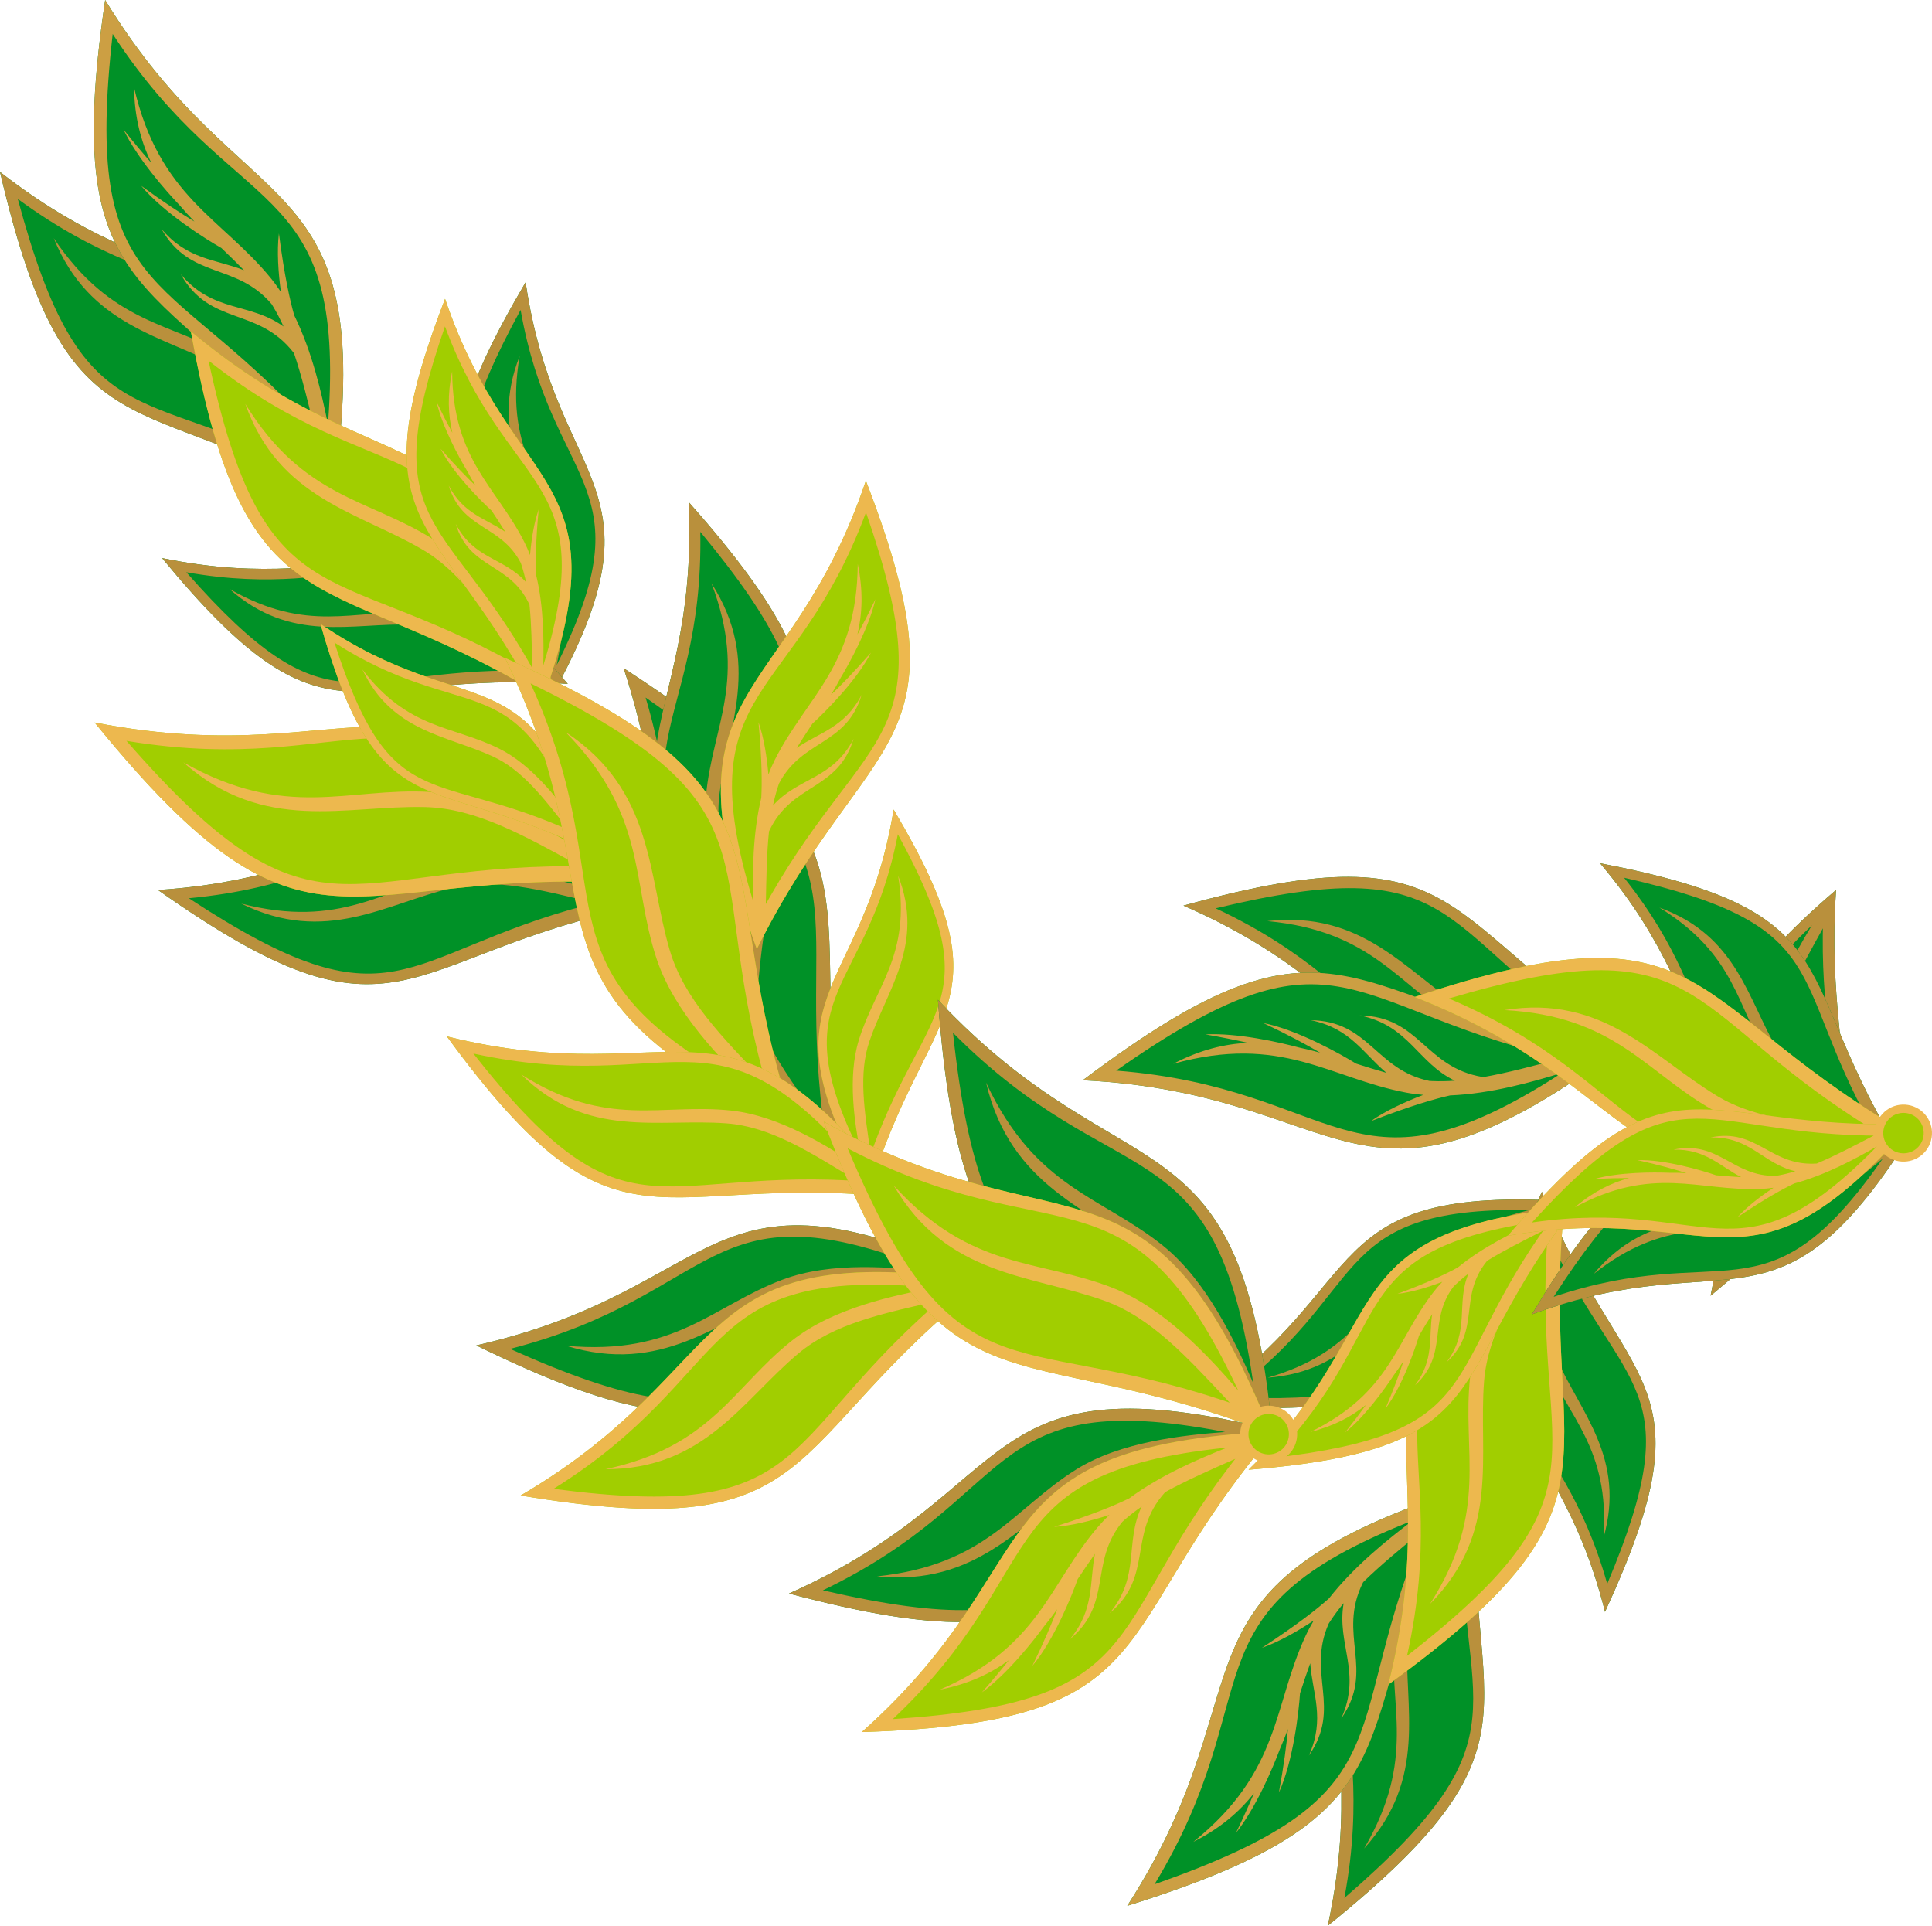<?xml version="1.0" encoding="UTF-8" standalone="yes"?>
<!-- Created with sK1/UniConvertor (http://sk1project.org/) -->
<svg xmlns="http://www.w3.org/2000/svg" xmlns:xlink="http://www.w3.org/1999/xlink"
  width="455.385pt" height="453.869pt" viewBox="0 0 455.385 453.869"
  fill-rule="evenodd">
<g>
<path style="stroke:none; fill:#009127" d="M 403.198 305.391C 413.352 255.893 386.323 249.411 432.778 209.745C 429.322 261.058 450.871 266.056 403.198 305.391z"/>
<path style="stroke:none; fill:#b9903c" d="M 403.199 305.391C 413.353 255.893 386.322 249.411 432.779 209.746C 429.322 261.058 450.871 266.056 403.199 305.391zM 406.532 299.673C 413.825 258.1 392.818 251.596 425.133 219.961C 425.762 219.346 426.411 218.721 427.081 218.086C 422.839 225.081 416.786 235.7 416.133 245.825C 415.195 260.378 421.056 270.937 410.462 289.51C 423.389 274.898 418.365 260.657 418.84 246.526C 419.145 237.467 424.064 228.928 429.669 218.801C 429.655 219.43 429.646 220.05 429.641 220.662C 429.277 260.827 444.896 265.814 406.532 299.673z"/>
<path style="stroke:none; fill:#009127" d="M 282.514 330.998C 324.341 302.649 309.515 279.137 370.467 283.172C 332.168 317.496 344.107 336.119 282.514 330.998z"/>
<path style="stroke:none; fill:#b9903c" d="M 282.515 330.998C 324.341 302.649 309.514 279.137 370.467 283.172C 332.168 317.496 344.107 336.119 282.515 330.998zM 288.893 329.231C 323.138 304.559 312.639 285.236 357.861 285.149C 358.741 285.147 359.642 285.153 360.565 285.165C 352.644 287.212 340.897 290.589 333.36 297.382C 322.529 307.146 319.354 318.798 298.802 324.699C 318.258 323.262 324.604 309.56 334.81 299.774C 341.352 293.501 350.836 290.822 361.919 287.484C 361.47 287.925 361.031 288.363 360.599 288.797C 332.298 317.299 339.998 331.774 288.893 329.231z"/>
<path style="stroke:none; fill:#009127" d="M 312.976 453.868C 325.26 397.017 294.226 389.231 348.175 344.135C 343.579 403.155 368.322 409.167 312.976 453.868z"/>
<path style="stroke:none; fill:#b9903c" d="M 312.977 453.868C 325.26 397.017 294.226 389.231 348.176 344.135C 343.579 403.155 368.322 409.167 312.977 453.868zM 316.882 447.327C 325.777 399.564 301.676 391.824 339.252 355.802C 339.984 355.101 340.738 354.389 341.517 353.666C 336.55 361.667 329.455 373.816 328.581 385.463C 327.326 402.202 333.946 414.426 321.528 435.676C 336.583 419.013 330.972 402.562 331.689 386.302C 332.149 375.879 337.914 366.11 344.487 354.52C 344.464 355.244 344.446 355.958 344.432 356.663C 343.53 402.888 361.447 408.817 316.882 447.327z"/>
<path style="stroke:none; fill:#009127" d="M 265.705 449.173C 299.945 396.028 271.922 375.085 343.283 351.392C 315.892 409.971 338.311 426.468 265.705 449.173z"/>
<path style="stroke:none; fill:#cc9f43" d="M 265.706 449.173C 299.945 396.029 271.921 375.085 343.284 351.392C 315.892 409.972 338.311 426.468 265.706 449.173zM 297.436 388.366C 305.875 382.858 310.557 379.121 313.249 376.724C 319.164 369.145 327.052 362.862 332.945 358.381C 331.887 358.797 330.857 359.211 329.855 359.624C 278.369 380.855 299.479 398.855 272.137 444.099C 331.572 423.237 315.946 409.677 334.702 362.67C 334.989 361.954 335.282 361.229 335.585 360.497C 330.369 364.81 325.489 368.783 321.32 372.878C 321.289 372.935 321.26 372.991 321.228 373.05C 315.136 385.388 324.219 393.441 316.149 405.018C 321.034 394.196 315.015 387.505 316.711 377.845C 315.562 379.227 314.502 380.641 313.546 382.103C 313.421 382.294 313.298 382.486 313.177 382.678C 307.933 394.519 316.386 402.46 308.513 413.756C 312.433 405.07 309.329 399.047 308.829 392.012C 307.976 394.347 307.198 396.716 306.425 399.093C 306.146 403.284 304.859 414.988 301.452 422.463C 302.642 415.901 303.26 411.068 303.576 407.505C 302.988 409.098 302.365 410.676 301.678 412.232C 300.016 416.667 296.026 426.116 291.326 431.989C 293.091 428.321 294.471 425.242 295.56 422.658C 292.14 427.01 287.612 430.918 281.282 434.097C 301.907 417.5 300.009 402.205 307.729 385.572C 308.303 384.336 308.95 383.125 309.657 381.939C 305.861 384.452 301.435 386.996 297.436 388.366z"/>
<path style="stroke:none; fill:#009127" d="M 378.312 379.889C 365.97 330.891 338.806 336.786 363.435 280.886C 382.599 328.611 404.181 323.757 378.312 379.889z"/>
<path style="stroke:none; fill:#b9903c" d="M 378.313 379.889C 365.97 330.891 338.806 336.787 363.435 280.886C 382.599 328.611 404.181 323.757 378.313 379.889zM 378.833 373.291C 367.354 332.674 345.606 335.935 360.983 293.408C 361.282 292.58 361.596 291.735 361.923 290.872C 361.139 299.016 360.296 311.21 364.104 320.615C 369.577 334.131 379.441 341.098 377.961 362.429C 383.262 343.654 372.555 333.007 366.847 320.07C 363.189 311.777 363.913 301.949 364.565 290.393C 364.826 290.965 365.087 291.528 365.348 292.082C 382.457 328.422 398.693 326.133 378.833 373.291z"/>
<path style="stroke:none; fill:#a1ce00" d="M 327.225 397.035C 342.538 336.575 309.748 325.8 369.033 281.21C 361.833 344.6 387.984 352.979 327.225 397.035z"/>
<path style="stroke:none; fill:#edb84e" d="M 327.226 397.036C 342.539 336.575 309.748 325.8 369.034 281.21C 361.833 344.6 387.984 352.979 327.226 397.036zM 331.645 390.269C 342.99 339.364 317.591 329.169 359.064 293.13C 359.871 292.428 360.703 291.717 361.562 290.996C 355.954 299.258 347.915 311.838 346.53 324.35C 344.54 342.331 351.122 356.038 337.053 378.041C 353.755 361.193 348.414 342.998 349.811 325.493C 350.708 314.271 357.236 304.16 364.696 292.145C 364.643 292.925 364.596 293.694 364.554 294.454C 361.791 344.308 380.667 352.076 331.645 390.269z"/>
<path style="stroke:none; fill:#a1ce00" d="M 294.295 346.393C 330.005 311.298 312.002 290.237 371.262 284.362C 339.896 324.848 354.344 341.498 294.295 346.393z"/>
<path style="stroke:none; fill:#edb84e" d="M 294.295 346.393C 330.005 311.299 312.002 290.236 371.263 284.362C 339.897 324.848 354.344 341.498 294.295 346.393zM 329.401 304.941C 336.88 302.156 341.148 300.084 343.646 298.702C 349.535 293.876 356.724 290.396 362.057 287.96C 361.168 288.098 360.3 288.238 359.454 288.383C 315.978 295.818 329.152 313.401 300.147 343.593C 349.7 337.828 339.989 324.63 362.668 291.58C 363.014 291.077 363.367 290.568 363.728 290.055C 358.947 292.479 354.486 294.698 350.551 297.136C 350.517 297.175 350.485 297.213 350.45 297.252C 343.594 305.724 349.209 313.527 340.958 321.066C 346.616 313.556 343.132 307.338 346.125 300.171C 344.996 301.038 343.931 301.946 342.938 302.909C 342.808 303.034 342.68 303.162 342.553 303.289C 336.439 311.524 341.587 319.131 333.536 326.487C 338.077 320.459 336.729 315.265 337.568 309.742C 336.502 311.398 335.488 313.093 334.477 314.795C 333.531 317.984 330.498 326.802 326.564 331.983C 328.626 327.121 329.946 323.495 330.811 320.797C 330.079 321.926 329.322 323.036 328.521 324.119C 326.464 327.255 321.736 333.861 317.082 337.58C 319.084 335.053 320.687 332.915 321.978 331.108C 318.578 333.874 314.399 336.105 308.955 337.459C 327.78 328.229 328.978 316.082 337.84 304.576C 338.499 303.721 339.209 302.898 339.962 302.105C 336.591 303.385 332.729 304.58 329.401 304.941z"/>
<path style="stroke:none; fill:#009127" d="M 123.892 66.526C 131.231 116.519 158.851 113.392 128.711 166.524C 114.457 117.11 92.496 119.763 123.892 66.526z"/>
<path style="stroke:none; fill:#b9903c" d="M 123.891 66.526C 131.23 116.519 158.851 113.392 128.711 166.524C 114.457 117.11 92.496 119.763 123.891 66.526zM 122.709 73.038C 130.034 114.605 152 113.553 132.413 154.313C 132.032 155.106 131.635 155.916 131.222 156.741C 132.823 148.718 134.892 136.671 132.051 126.93C 127.969 112.931 118.857 105.005 122.481 83.932C 115.314 102.077 124.893 113.75 129.267 127.196C 132.071 135.815 130.359 145.52 128.546 156.952C 128.344 156.356 128.141 155.77 127.937 155.192C 114.579 117.312 98.195 117.952 122.709 73.038z"/>
<path style="stroke:none; fill:#009127" d="M 0.001 40.525C 45.853 76.308 66.36 51.749 83.508 119.94C 32.359 90.136 16.186 109.803 0.001 40.525z"/>
<path style="stroke:none; fill:#b9903c" d="M 3.30667e-05 40.526C 45.852 76.309 66.36 51.748 83.508 119.941C 32.359 90.136 16.186 109.803 3.30667e-05 40.526zM 4.192 46.886C 43.334 75.667 60.785 57.33 76.883 106.832C 77.196 107.795 77.508 108.784 77.821 109.8C 72.776 101.848 64.921 90.175 54.813 84.324C 40.286 75.915 26.399 76.56 12.663 56.136C 21.121 76.939 38.376 79.042 52.706 86.758C 61.892 91.705 68.182 101.144 75.76 112.103C 75.118 111.768 74.483 111.441 73.855 111.122C 32.621 90.207 19.491 103.764 4.192 46.886z"/>
<path style="stroke:none; fill:#009127" d="M 24.785 -0C 57.752 53.943 88.797 37.815 79.1 112.38C 38.261 62.24 13.657 75.255 24.785 -0z"/>
<path style="stroke:none; fill:#cc9f43" d="M 24.784 -0C 57.751 53.943 88.797 37.815 79.1 112.38C 38.261 62.24 13.657 75.254 24.784 -0zM 65.743 55.016C 67.033 65.01 68.362 70.851 69.35 74.318C 73.603 82.94 75.83 92.775 77.303 100.03C 77.388 98.897 77.463 97.79 77.527 96.707C 80.797 41.112 55.409 52.294 26.557 7.998C 19.497 70.591 38.503 62.416 72.676 99.748C 73.197 100.317 73.722 100.897 74.249 101.487C 72.634 94.915 71.178 88.793 69.303 83.258C 69.265 83.206 69.228 83.155 69.189 83.1C 60.727 72.249 49.526 76.926 42.61 64.626C 50.231 73.73 58.874 71.219 66.834 76.948C 66.09 75.312 65.278 73.743 64.377 72.246C 64.26 72.051 64.14 71.856 64.019 71.664C 55.637 61.792 44.81 65.951 38.062 53.949C 44.179 61.256 50.952 61.081 57.505 63.689C 55.774 61.906 53.978 60.175 52.174 58.445C 48.522 56.371 38.541 50.122 33.292 43.804C 38.684 47.729 42.767 50.388 45.838 52.222C 44.659 51 43.509 49.752 42.407 48.457C 39.136 45.031 32.362 37.33 29.117 30.544C 31.653 33.728 33.825 36.31 35.678 38.413C 33.247 33.442 31.697 27.664 31.587 20.582C 37.563 46.372 52.161 51.314 63.783 65.499C 64.646 66.554 65.455 67.662 66.216 68.816C 65.603 64.304 65.237 59.212 65.743 55.016z"/>
<path style="stroke:none; fill:#009127" d="M 38.207 131.531C 87.696 141.724 94.2 114.699 133.828 161.186C 82.518 157.689 77.504 179.235 38.207 131.531z"/>
<path style="stroke:none; fill:#b9903c" d="M 38.206 131.531C 87.696 141.724 94.2 114.699 133.828 161.187C 82.518 157.69 77.504 179.235 38.206 131.531zM 43.922 134.869C 85.488 142.195 92.009 121.193 123.618 153.533C 124.233 154.162 124.858 154.812 125.493 155.482C 118.5 151.235 107.887 145.173 97.761 144.512C 83.21 143.563 72.647 149.416 54.082 138.807C 68.683 151.745 82.928 146.733 97.059 147.219C 106.117 147.531 114.652 152.457 124.776 158.07C 124.147 158.056 123.526 158.046 122.914 158.04C 82.75 157.644 77.751 173.259 43.922 134.869z"/>
<path style="stroke:none; fill:#a1ce00" d="M 44.982 78.071C 92.768 118.152 116.729 93.31 131.102 166.086C 77.15 132.037 58.233 151.942 44.982 78.071z"/>
<path style="stroke:none; fill:#edb84e" d="M 44.981 78.071C 92.767 118.152 116.73 93.31 131.101 166.087C 77.15 132.037 58.233 151.942 44.981 78.071zM 49.153 84.993C 90.059 117.346 110.285 98.908 124.703 151.926C 124.984 152.957 125.262 154.016 125.539 155.103C 120.537 146.46 112.705 133.75 102.04 127.062C 86.713 117.451 71.508 117.418 57.813 95.18C 65.721 117.547 84.428 120.649 99.584 129.521C 109.299 135.207 115.565 145.483 123.141 157.426C 122.462 157.039 121.789 156.662 121.123 156.294C 77.431 132.126 62.228 145.746 49.153 84.993z"/>
<path style="stroke:none; fill:#a1ce00" d="M 104.906 70.439C 120.979 117.857 147.774 110.805 127.294 166.723C 104.476 120.872 83.2 126.642 104.906 70.439z"/>
<path style="stroke:none; fill:#edb84e" d="M 104.905 70.439C 120.979 117.857 147.774 110.804 127.294 166.723C 104.476 120.872 83.2 126.642 104.905 70.439zM 126.966 120.078C 126.222 128.024 126.231 132.768 126.391 135.619C 128.175 143.021 128.182 151.008 128.057 156.869C 128.32 156.008 128.57 155.166 128.808 154.341C 141.019 111.959 119.457 116.175 104.882 76.927C 88.524 124.056 104.632 121.051 124.531 155.845C 124.834 156.376 125.139 156.915 125.443 157.463C 125.34 152.104 125.282 147.121 124.797 142.518C 124.777 142.471 124.757 142.425 124.737 142.376C 120.089 132.519 110.621 134.181 107.42 123.473C 111.722 131.834 118.837 131.4 123.989 137.213C 123.699 135.819 123.345 134.465 122.91 133.152C 122.853 132.981 122.794 132.809 122.735 132.64C 117.978 123.553 108.889 124.88 105.767 114.432C 109.219 121.143 114.483 122.187 119.091 125.344C 118.064 123.665 116.978 122.015 115.885 120.364C 113.425 118.126 106.803 111.559 103.848 105.764C 107.33 109.735 110.021 112.501 112.075 114.453C 111.377 113.303 110.706 112.138 110.08 110.946C 108.149 107.73 104.257 100.6 102.933 94.791C 104.337 97.693 105.566 100.066 106.631 102.015C 105.618 97.75 105.427 93.016 106.575 87.526C 106.7 108.492 117.118 114.853 123.626 127.836C 124.109 128.801 124.541 129.798 124.928 130.822C 125.241 127.229 125.845 123.232 126.966 120.078z"/>
<path style="stroke:none; fill:#009127" d="M 146.997 157.49C 167.56 220.118 133.5 232.561 199.637 277.017C 187.483 211.035 214.662 201.335 146.997 157.49z"/>
<path style="stroke:none; fill:#b9903c" d="M 146.998 157.489C 167.56 220.118 133.499 232.561 199.638 277.017C 187.483 211.035 214.662 201.335 146.998 157.489zM 152.172 164.401C 167.842 217.186 141.591 228.758 188.201 264.921C 189.108 265.625 190.043 266.338 191.006 267.061C 184.462 258.629 175.029 245.773 172.669 232.749C 169.277 214.03 175.294 199.469 158.786 176.984C 177.724 193.987 173.344 213.193 176.073 231.436C 177.823 243.13 185.475 253.46 194.253 265.747C 194.142 264.934 194.037 264.131 193.938 263.339C 187.459 211.342 206.955 202.543 152.172 164.401z"/>
<path style="stroke:none; fill:#009127" d="M 162.32 118.325C 165.043 175.78 133.503 178.321 178.783 231.096C 183.911 172.776 209.026 170.942 162.32 118.325z"/>
<path style="stroke:none; fill:#b9903c" d="M 162.32 118.325C 165.043 175.78 133.502 178.321 178.783 231.096C 183.912 172.776 209.026 170.942 162.32 118.325zM 165.064 125.341C 165.962 173.38 141.192 177.005 171.979 218.263C 172.578 219.066 173.199 219.883 173.84 220.715C 170.298 212.101 165.356 199.095 166.401 187.591C 167.903 171.06 176.351 160.214 167.698 137.463C 179.67 156.168 171.518 171.302 169.569 187.279C 168.32 197.522 172.353 207.99 176.877 220.365C 176.972 219.656 177.071 218.956 177.172 218.267C 183.82 173.029 202.263 170.164 165.064 125.341z"/>
<path style="stroke:none; fill:#a1ce00" d="M 204.096 113.321C 185.647 167.678 154.931 159.581 178.386 223.7C 204.566 171.142 228.956 177.766 204.096 113.321z"/>
<path style="stroke:none; fill:#edb84e" d="M 204.096 113.321C 185.648 167.678 154.93 159.581 178.387 223.7C 204.567 171.142 228.956 177.766 204.096 113.321zM 178.782 170.222C 179.632 179.333 179.619 184.771 179.436 188.039C 177.387 196.525 177.375 205.682 177.516 212.402C 177.215 211.415 176.928 210.449 176.656 209.503C 162.674 160.907 187.393 165.751 204.12 120.759C 222.854 174.799 204.388 171.347 181.559 211.229C 181.211 211.838 180.862 212.455 180.512 213.084C 180.633 206.94 180.702 201.227 181.259 195.949C 181.282 195.896 181.305 195.843 181.329 195.787C 186.661 184.488 197.516 186.398 201.19 174.123C 196.254 183.707 188.097 183.206 182.188 189.868C 182.522 188.27 182.928 186.718 183.428 185.212C 183.493 185.016 183.56 184.82 183.628 184.626C 189.085 174.21 199.505 175.736 203.09 163.758C 199.128 171.451 193.093 172.646 187.808 176.263C 188.987 174.338 190.233 172.446 191.486 170.555C 194.307 167.99 201.903 160.464 205.293 153.821C 201.3 158.373 198.213 161.542 195.858 163.779C 196.658 162.461 197.428 161.126 198.146 159.759C 200.361 156.073 204.826 147.9 206.347 141.242C 204.736 144.568 203.326 147.288 202.104 149.521C 203.267 144.632 203.488 139.206 202.174 132.91C 202.022 156.947 190.075 164.235 182.609 179.118C 182.054 180.224 181.559 181.367 181.115 182.541C 180.757 178.422 180.067 173.838 178.782 170.222z"/>
<path style="stroke:none; fill:#009127" d="M 37.24 209.762C 94.64 206.046 93.639 174.42 151.145 213.517C 93.764 225.133 94.748 250.295 37.24 209.762z"/>
<path style="stroke:none; fill:#b9903c" d="M 37.24 209.763C 94.64 206.047 93.639 174.419 151.145 213.518C 93.764 225.133 94.748 250.295 37.24 209.763zM 44.519 211.705C 92.358 207.228 93.191 182.208 137.631 208.191C 138.496 208.696 139.377 209.222 140.276 209.766C 131.321 207.209 117.843 203.752 106.529 206.076C 90.268 209.416 80.435 219.023 56.859 212.968C 76.785 222.774 90.913 212.982 106.573 209.259C 116.611 206.873 127.464 209.71 140.268 212.823C 139.573 212.997 138.889 213.173 138.216 213.351C 94.004 225.014 93.219 243.661 44.519 211.705z"/>
<path style="stroke:none; fill:#a1ce00" d="M 22.304 170.276C 87.913 183.086 97.504 147.359 148.73 208.166C 80.466 204.21 73.046 232.692 22.304 170.276z"/>
<path style="stroke:none; fill:#edb84e" d="M 22.304 170.277C 87.913 183.087 97.505 147.358 148.73 208.166C 80.466 204.211 73.047 232.692 22.304 170.277zM 29.807 174.605C 84.954 183.736 94.363 155.951 135.384 198.202C 136.182 199.024 136.993 199.873 137.816 200.749C 128.642 195.236 114.704 187.377 101.232 186.635C 81.871 185.569 67.593 193.424 43.213 179.669C 62.231 196.547 81.386 189.754 100.203 190.215C 112.265 190.51 123.471 196.898 136.771 204.171C 135.934 204.161 135.107 204.156 134.291 204.156C 80.776 204.148 73.58 224.808 29.807 174.605z"/>
<path style="stroke:none; fill:#a1ce00" d="M 75.524 147.037C 110.723 171.003 125.305 152.492 140.037 200.95C 101.061 181.502 89.569 196.316 75.524 147.037z"/>
<path style="stroke:none; fill:#edb84e" d="M 75.524 147.037C 110.723 171.003 125.305 152.491 140.036 200.95C 101.061 181.502 89.569 196.316 75.524 147.037zM 78.831 151.455C 108.828 170.641 121.309 156.734 134.723 191.767C 134.984 192.448 135.246 193.149 135.508 193.868C 131.52 188.338 125.332 180.239 117.63 176.423C 106.562 170.94 96.231 171.956 85.409 157.784C 92.308 172.439 105.228 173.269 116.13 178.261C 123.118 181.461 128.076 188.014 134.038 195.61C 133.55 195.393 133.067 195.183 132.589 194.978C 101.259 181.543 91.86 191.833 78.831 151.455z"/>
<path style="stroke:none; fill:#a1ce00" d="M 119.027 155.05C 147.959 214.13 116.455 232.37 187.327 265.521C 166.132 201.657 191.304 187.331 119.027 155.05z"/>
<path style="stroke:none; fill:#edb84e" d="M 119.027 155.05C 147.959 214.129 116.454 232.37 187.327 265.521C 166.132 201.657 191.304 187.331 119.027 155.05zM 125.057 161.074C 147.82 211.152 123.819 227.19 174.449 255.383C 175.434 255.931 176.448 256.485 177.491 257.043C 169.908 249.733 158.879 238.494 154.733 225.881C 148.775 207.753 152.593 192.177 133.294 172.521C 154.192 186.284 152.629 206.224 157.872 223.988C 161.234 235.376 170.167 244.395 180.476 255.177C 180.252 254.383 180.037 253.599 179.828 252.824C 166.152 201.967 183.948 189.851 125.057 161.074z"/>
<path style="stroke:none; fill:#a1ce00" d="M 210.634 190.8C 203.313 235.769 178.207 233.454 204.967 280.575C 218.577 236.003 238.538 237.993 210.634 190.8z"/>
<path style="stroke:none; fill:#edb84e" d="M 210.635 190.8C 203.313 235.769 178.206 233.454 204.968 280.575C 218.577 236.003 238.538 237.993 210.635 190.8zM 211.628 196.62C 204.427 234.031 184.442 233.477 201.753 269.688C 202.09 270.393 202.441 271.112 202.806 271.845C 201.451 264.677 199.722 253.909 202.433 245.122C 206.328 232.494 214.726 225.223 211.696 206.387C 217.989 222.534 209.118 233.173 204.964 245.311C 202.301 253.091 203.736 261.765 205.241 271.986C 205.432 271.448 205.625 270.919 205.817 270.397C 218.464 236.186 233.372 236.47 211.628 196.62z"/>
<path style="stroke:none; fill:#a1ce00" d="M 105.33 244.262C 161.037 258.112 170.821 227.891 212.098 282.274C 153.728 275.903 146.122 300.005 105.33 244.262z"/>
<path style="stroke:none; fill:#edb84e" d="M 105.329 244.263C 161.036 258.113 170.821 227.89 212.098 282.275C 153.728 275.903 146.122 300.005 105.329 244.263zM 111.575 248.303C 158.471 258.54 167.752 235.123 201.088 273.147C 201.736 273.887 202.394 274.651 203.062 275.438C 195.435 270.31 183.825 262.961 172.304 261.737C 155.746 259.978 143.158 266.091 122.851 253.231C 138.424 268.535 155.148 263.546 171.265 264.762C 181.597 265.542 190.928 271.509 202.017 278.327C 201.299 278.281 200.59 278.241 199.891 278.205C 153.997 275.863 146.923 293.267 111.575 248.303z"/>
<path style="stroke:none; fill:#009127" d="M 112.264 317.094C 171.945 303.56 165.588 270.501 232.563 301.929C 174.227 323.759 179.483 350.03 112.264 317.094z"/>
<path style="stroke:none; fill:#b9903c" d="M 112.264 317.095C 171.945 303.561 165.588 270.501 232.563 301.93C 174.227 323.759 179.483 350.03 112.264 317.095zM 120.238 317.914C 169.746 305.185 166.423 278.759 217.472 298.6C 218.465 298.986 219.479 299.39 220.515 299.812C 210.677 298.628 195.938 297.256 184.441 301.596C 167.918 307.834 159.199 319.577 133.414 317.171C 155.994 324.13 169.194 311.472 185.021 304.933C 195.167 300.742 207.045 301.902 221.019 303.024C 220.319 303.323 219.63 303.623 218.952 303.923C 174.46 323.594 176.764 343.317 120.238 317.914z"/>
<path style="stroke:none; fill:#a1ce00" d="M 122.729 352.464C 175.413 321.575 160.384 291.305 232.232 301.988C 183.082 340.547 195.218 364.541 122.729 352.464z"/>
<path style="stroke:none; fill:#edb84e" d="M 122.729 352.464C 175.413 321.576 160.384 291.304 232.232 301.988C 183.082 340.547 195.218 364.541 122.729 352.464zM 130.485 350.894C 173.779 323.809 163.427 299.089 217.067 303.231C 218.111 303.311 219.179 303.403 220.272 303.506C 210.656 305.275 196.357 308.318 186.681 315.954C 172.775 326.928 167.744 340.941 142.729 346.258C 165.959 346.321 174.973 330.088 188.14 319.028C 196.581 311.938 208.119 309.539 221.626 306.481C 221.046 306.98 220.477 307.477 219.918 307.97C 183.257 340.316 190.817 358.818 130.485 350.894z"/>
<path style="stroke:none; fill:#edb84e" d="M 224.376 305.134C 222.825 301.77 224.304 297.762 227.667 296.212C 231.031 294.662 235.039 296.14 236.589 299.504C 238.139 302.867 236.661 306.875 233.297 308.426C 229.934 309.976 225.926 308.497 224.376 305.134z"/>
<path style="stroke:none; fill:#a1ce00" d="M 226.149 304.316C 225.049 301.929 226.099 299.086 228.485 297.986C 230.871 296.886 233.715 297.935 234.815 300.321C 235.915 302.708 234.866 305.552 232.48 306.652C 230.093 307.752 227.249 306.702 226.149 304.316z"/>
<path style="stroke:none; fill:#009127" d="M 221.077 235.631C 265.738 283.276 292.745 259.586 299.946 338.205C 248.372 296.275 227.021 315.288 221.077 235.631z"/>
<path style="stroke:none; fill:#b9903c" d="M 221.076 235.631C 265.738 283.276 292.745 259.586 299.945 338.206C 248.372 296.275 227.021 315.288 221.076 235.631zM 224.624 243.415C 263.056 282.127 285.593 264.81 294.868 322.515C 295.049 323.638 295.224 324.79 295.395 325.971C 291.177 316.274 284.487 301.964 274.288 293.72C 259.63 281.874 244.114 280.182 232.417 255.144C 238.194 279.688 256.97 285.011 271.529 296.056C 280.862 303.135 286.203 314.698 292.71 328.168C 292.056 327.685 291.408 327.212 290.766 326.75C 248.65 296.4 231.735 309.163 224.624 243.415z"/>
<path style="stroke:none; fill:#a1ce00" d="M 194.159 264.349C 251.023 296.188 270.783 266.019 299.713 337.932C 237.694 313.485 222.151 337.605 194.159 264.349z"/>
<path style="stroke:none; fill:#edb84e" d="M 194.158 264.349C 251.023 296.189 270.784 266.019 299.713 337.933C 237.694 313.486 222.151 337.605 194.158 264.349zM 199.789 270.643C 248.085 295.889 265.258 273.021 290.387 324.641C 290.876 325.645 291.368 326.678 291.863 327.74C 285.045 319.841 274.529 308.319 262.278 303.53C 244.671 296.648 229.055 299.576 210.664 279.414C 223.139 300.836 242.948 300.377 260.235 306.532C 271.316 310.478 279.751 319.806 289.854 330.591C 289.081 330.327 288.317 330.071 287.562 329.822C 238.001 313.522 225.045 330.465 199.789 270.643z"/>
<path style="stroke:none; fill:#009127" d="M 185.975 375.57C 241.868 350.651 229.183 319.468 301.003 337.224C 248.047 370.017 258.328 394.757 185.975 375.57z"/>
<path style="stroke:none; fill:#b9903c" d="M 185.975 375.57C 241.868 350.652 229.183 319.467 301.003 337.225C 248.047 370.017 258.328 394.757 185.975 375.57zM 193.955 374.818C 240.028 352.674 231.613 327.404 285.552 336.904C 286.602 337.089 287.675 337.287 288.773 337.498C 278.894 338.257 264.17 339.787 253.74 346.287C 238.752 355.628 232.492 368.847 206.733 371.518C 230.237 373.938 240.713 358.947 254.961 349.447C 264.094 343.357 275.971 342.177 289.894 340.551C 289.266 340.981 288.649 341.41 288.042 341.836C 248.243 369.809 254.351 388.704 193.955 374.818z"/>
<path style="stroke:none; fill:#a1ce00" d="M 203.139 408.217C 248.784 367.644 228.138 340.887 300.689 337.347C 260.008 384.754 276.592 405.919 203.139 408.217z"/>
<path style="stroke:none; fill:#edb84e" d="M 203.139 408.218C 248.784 367.644 228.138 340.887 300.69 337.347C 260.008 384.754 276.592 405.919 203.139 408.218zM 248.436 359.862C 257.718 356.926 263.044 354.662 266.171 353.13C 273.64 347.611 282.61 343.81 289.256 341.169C 288.164 341.282 287.098 341.4 286.059 341.525C 232.642 347.928 247.617 370.153 210.44 405.164C 271.159 401.165 260.134 384.494 289.779 345.616C 290.232 345.023 290.692 344.425 291.164 343.823C 285.191 346.483 279.621 348.915 274.678 351.645C 274.635 351.69 274.593 351.734 274.548 351.78C 265.68 361.682 272.043 371.531 261.532 380.211C 268.883 371.408 265.018 363.62 269.102 355.072C 267.674 356.06 266.321 357.1 265.052 358.213C 264.887 358.358 264.722 358.505 264.56 358.652C 256.608 368.311 262.416 377.893 252.159 386.362C 258.06 379.296 256.734 372.887 258.092 366.21C 256.693 368.161 255.355 370.165 254.019 372.176C 252.672 376.003 248.439 386.561 243.331 392.633C 246.14 386.836 247.969 382.499 249.187 379.265C 248.227 380.595 247.237 381.902 246.194 383.171C 243.497 386.867 237.334 394.626 231.437 398.872C 234.031 395.916 236.114 393.409 237.797 391.287C 233.486 394.449 228.258 396.912 221.544 398.228C 245.041 388.133 247.242 373.408 258.739 359.932C 259.594 358.931 260.51 357.972 261.476 357.051C 257.291 358.406 252.513 359.625 248.436 359.862z"/>
<path style="stroke:none; fill:#edb84e" d="M 293.598 341.965C 291.421 338.969 292.089 334.749 295.086 332.573C 298.082 330.396 302.301 331.064 304.478 334.06C 306.655 337.057 305.987 341.276 302.99 343.453C 299.994 345.63 295.775 344.961 293.598 341.965z"/>
<path style="stroke:none; fill:#a1ce00" d="M 295.178 340.817C 293.634 338.691 294.108 335.697 296.234 334.153C 298.36 332.608 301.354 333.082 302.898 335.208C 304.443 337.334 303.968 340.328 301.842 341.873C 299.716 343.417 296.723 342.943 295.178 340.817z"/>
<path style="stroke:none; fill:#009127" d="M 361.059 309.791C 408.469 292.315 418.939 318.064 451.174 266.176C 400.963 277.303 392.784 256.749 361.059 309.791z"/>
<path style="stroke:none; fill:#b9903c" d="M 361.059 309.79C 408.469 292.314 418.939 318.064 451.174 266.175C 400.963 277.302 392.785 256.749 361.059 309.79zM 366.211 305.636C 406.216 292.179 415.803 311.971 442.223 275.269C 442.737 274.555 443.257 273.819 443.785 273.061C 437.506 278.306 427.917 285.886 418.005 288.053C 403.759 291.167 392.439 286.959 375.668 300.224C 388.172 285.248 403.006 288.074 416.905 285.482C 425.815 283.819 433.518 277.673 442.689 270.61C 442.069 270.718 441.457 270.82 440.853 270.918C 401.199 277.312 393.922 262.62 366.211 305.636z"/>
<path style="stroke:none; fill:#009127" d="M 278.949 213.443C 332.309 236.584 320.556 266.342 388.64 248.772C 337.994 218.119 347.525 194.507 278.949 213.443z"/>
<path style="stroke:none; fill:#b9903c" d="M 278.949 213.442C 332.31 236.583 320.556 266.343 388.64 248.772C 337.994 218.119 347.525 194.507 278.949 213.442zM 286.54 214.08C 330.541 234.68 322.789 258.777 373.959 249.226C 374.955 249.04 375.973 248.842 377.014 248.63C 367.618 248.005 353.61 246.693 343.635 240.617C 329.3 231.884 323.222 219.381 298.716 217.092C 321.03 214.565 331.132 228.71 344.764 237.602C 353.503 243.301 364.802 244.308 378.051 245.719C 377.449 245.315 376.858 244.914 376.277 244.515C 338.183 218.315 343.805 200.299 286.54 214.08z"/>
<path style="stroke:none; fill:#009127" d="M 255.222 254.597C 318.364 257.734 319.056 292.712 379.892 248.519C 316.323 236.65 315.979 208.817 255.222 254.597z"/>
<path style="stroke:none; fill:#cc9f43" d="M 255.222 254.596C 318.363 257.733 319.056 292.712 379.892 248.519C 316.323 236.649 315.979 208.817 255.222 254.596zM 323.129 264.238C 332.523 260.588 338.287 258.961 341.804 258.169C 351.41 257.778 361.112 255.028 368.188 252.85C 367.233 253.467 366.297 254.062 365.377 254.636C 318.124 284.11 315.795 256.466 263.093 252.326C 314.678 216.177 316.594 236.777 365.726 248.922C 366.475 249.107 367.235 249.291 368.006 249.471C 361.462 251.198 355.39 252.848 349.632 253.851C 349.568 253.842 349.505 253.834 349.439 253.826C 335.862 251.587 334.609 239.514 320.499 239.327C 332.14 241.662 334.071 250.453 342.91 254.702C 341.117 254.831 339.351 254.869 337.605 254.794C 337.378 254.784 337.15 254.772 336.923 254.758C 324.244 252.122 322.716 240.624 308.948 240.442C 318.291 242.317 321.378 248.348 326.804 252.854C 324.409 252.187 322.03 251.438 319.648 250.682C 316.08 248.467 305.817 242.693 297.758 241.107C 303.784 243.963 308.072 246.277 311.152 248.096C 309.515 247.646 307.868 247.233 306.204 246.885C 301.631 245.652 291.627 243.388 284.116 243.786C 288.125 244.489 291.432 245.161 294.166 245.782C 288.637 246.026 282.822 247.429 276.55 250.721C 302.056 243.629 313.38 254.083 331.397 257.5C 332.736 257.754 334.096 257.934 335.473 258.05C 331.218 259.671 326.572 261.786 323.129 264.238z"/>
<path style="stroke:none; fill:#009127" d="M 377.141 203.447C 409.772 242.027 389.153 260.668 448.935 273.223C 421.313 229.841 437.833 215.129 377.141 203.447z"/>
<path style="stroke:none; fill:#b9903c" d="M 377.142 203.446C 409.772 242.027 389.153 260.668 448.935 273.222C 421.313 229.841 437.833 215.129 377.142 203.446zM 382.807 206.868C 409.129 239.863 393.807 255.638 437.329 267.919C 438.176 268.158 439.046 268.396 439.938 268.633C 432.862 264.525 422.461 258.105 417.036 249.531C 409.24 237.207 409.325 225.131 391.126 213.906C 409.474 220.536 411.889 235.443 419.077 247.618C 423.685 255.424 432.095 260.561 441.867 266.765C 441.554 266.219 441.248 265.679 440.95 265.144C 421.385 230.066 432.704 218.204 382.807 206.868z"/>
<path style="stroke:none; fill:#a1ce00" d="M 333.44 234.976C 391.5 257.759 381.152 290.685 451.933 268.484C 396.22 237.401 404.647 211.266 333.44 234.976z"/>
<path style="stroke:none; fill:#edb84e" d="M 333.44 234.975C 391.5 257.758 381.151 290.686 451.933 268.483C 396.22 237.401 404.647 211.266 333.44 234.975zM 341.514 235.327C 389.496 255.766 382.983 282.348 436.437 269.641C 437.477 269.394 438.54 269.132 439.627 268.854C 429.644 268.598 414.736 267.802 403.761 261.637C 387.987 252.778 380.683 239.442 354.603 238.056C 378.028 234.298 389.702 249.241 404.744 258.304C 414.386 264.114 426.407 264.7 440.519 265.638C 439.855 265.226 439.202 264.816 438.559 264.407C 396.433 237.605 401.117 217.739 341.514 235.327z"/>
<path style="stroke:none; fill:#a1ce00" d="M 355.411 291.247C 404.74 282.672 411.367 309.575 450.67 264.836C 399.491 266.738 394.377 245.295 355.411 291.247z"/>
<path style="stroke:none; fill:#edb84e" d="M 355.411 291.246C 404.739 282.672 411.367 309.575 450.67 264.835C 399.491 266.738 394.377 245.295 355.411 291.246zM 409.554 286.867C 416.176 282.411 420.346 280.15 422.925 278.925C 430.279 276.95 437.296 273.135 442.382 270.22C 441.752 270.863 441.133 271.486 440.522 272.09C 409.149 303.091 402.534 282.14 361.097 288.121C 394.654 251.208 399.722 266.789 439.796 267.615C 440.407 267.627 441.026 267.636 441.653 267.642C 436.898 270.115 432.495 272.448 428.221 274.225C 428.17 274.23 428.12 274.234 428.068 274.24C 417.188 274.875 414.117 265.766 403.183 268.079C 412.584 267.856 415.607 274.311 423.176 276.054C 421.813 276.466 420.455 276.803 419.093 277.049C 418.916 277.081 418.738 277.112 418.56 277.14C 408.305 277.312 405.122 268.695 394.453 270.953C 401.998 270.774 405.434 274.896 410.411 277.432C 408.444 277.334 406.476 277.17 404.504 277C 401.361 275.911 392.427 273.238 385.924 273.416C 391.077 274.573 394.793 275.613 397.49 276.482C 396.146 276.419 394.802 276.387 393.456 276.408C 389.708 276.252 381.585 276.246 375.851 277.862C 379.071 277.707 381.743 277.65 383.963 277.653C 379.734 278.805 375.486 280.902 371.214 284.537C 389.684 274.615 400.254 280.719 414.768 280.221C 415.847 280.184 416.93 280.086 418.013 279.936C 415.008 281.93 411.787 284.373 409.554 286.867z"/>
<path style="stroke:none; fill:#edb84e" d="M 443.226 271.009C 441.049 268.013 441.717 263.794 444.713 261.617C 447.71 259.44 451.929 260.108 454.106 263.105C 456.283 266.101 455.614 270.32 452.618 272.497C 449.622 274.674 445.402 274.006 443.226 271.009z"/>
<path style="stroke:none; fill:#a1ce00" d="M 444.806 269.861C 443.261 267.735 443.735 264.742 445.861 263.197C 447.987 261.653 450.981 262.127 452.526 264.253C 454.07 266.379 453.596 269.373 451.47 270.917C 449.344 272.462 446.35 271.987 444.806 269.861z"/>
</g>
</svg>